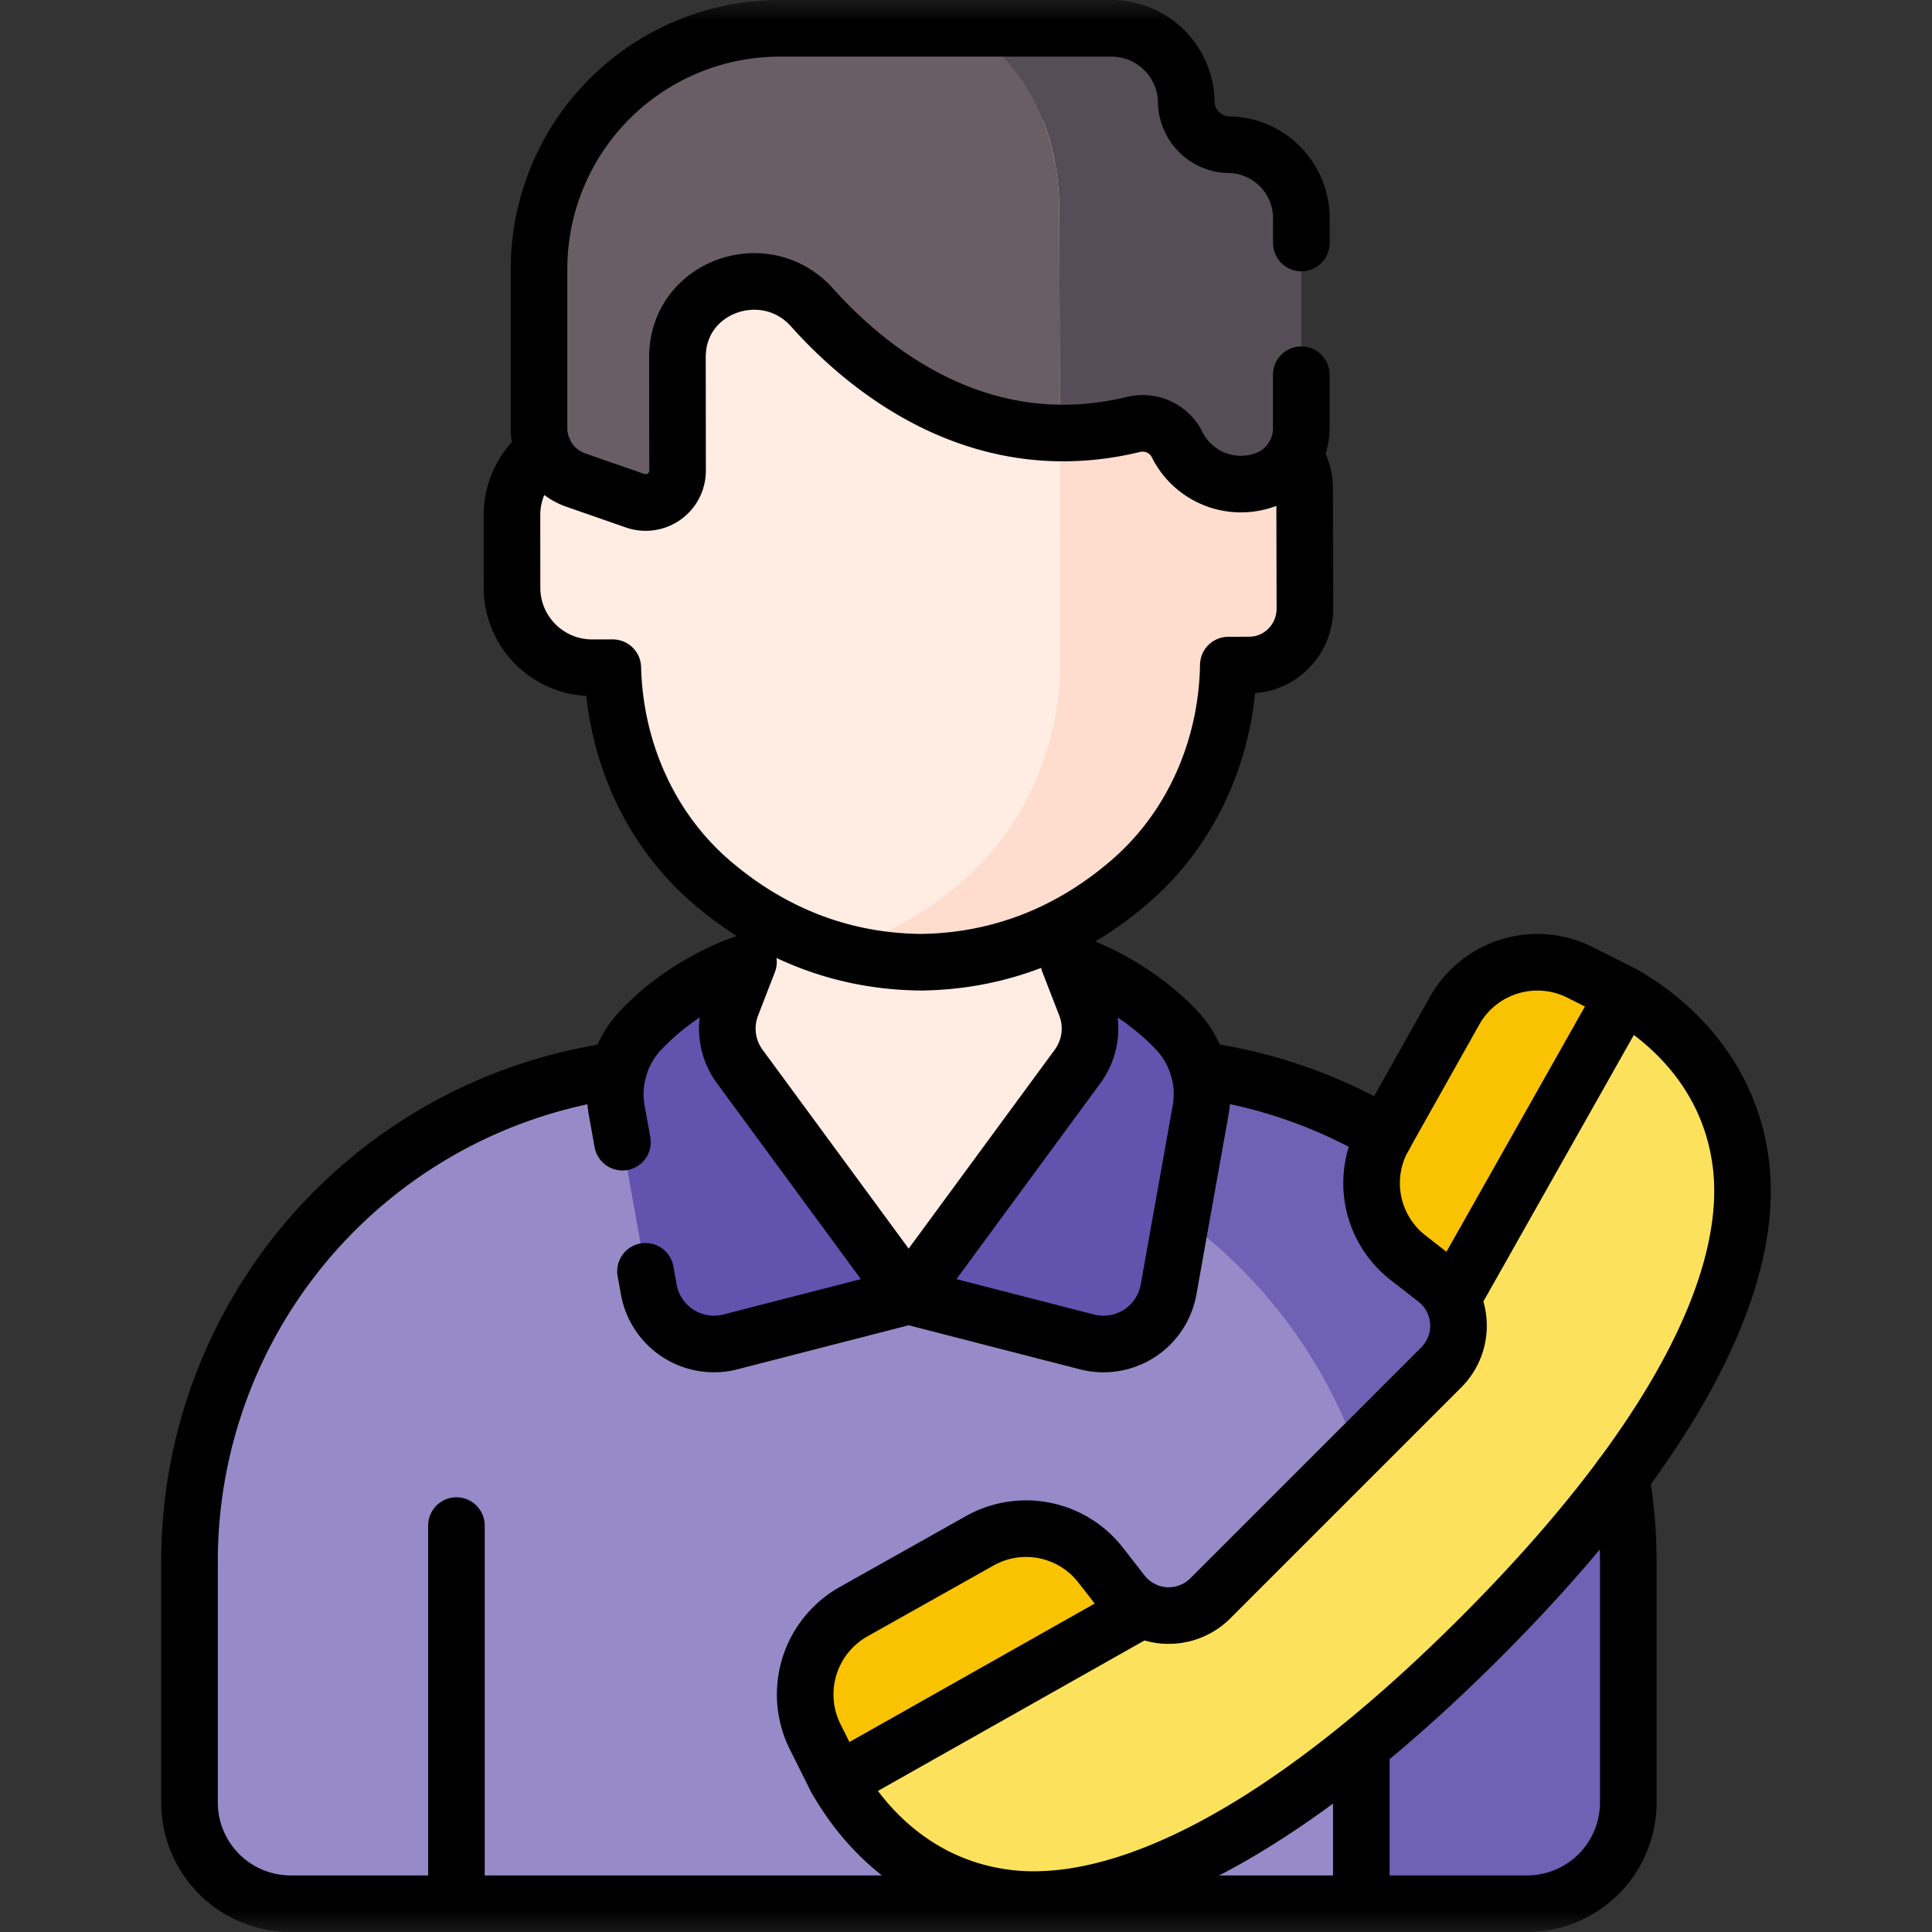 <svg width="44" height="44" viewBox="0 0 44 44" fill="none" xmlns="http://www.w3.org/2000/svg">
  <rect x="0" y="0" width="44" height="44" fill="#333333" stroke="none"/>
  <mask id="a" style="mask-type:luminance" maskUnits="userSpaceOnUse" x="0" y="0" width="44" height="44">
    <path d="M0 0h44v44H0V0Z" fill="#fff"/>
  </mask>
  <g mask="url(#a)">
    <path d="m27.929 24.472-2.026-.39-1.55-2.173v-4.953h-7.307v4.953l-1.55 2.173-2.026.39a11.287 11.287 0 0 0-9.154 11.084v5.494a2.306 2.306 0 0 0 2.306 2.305h28.155a2.306 2.306 0 0 0 2.306-2.305v-5.494c0-5.411-3.84-10.061-9.154-11.084Z" fill="#FFECE3"/>
    <path d="m27.929 24.472-2.026-.39a1.906 1.906 0 0 1-.897-.439l-4.316 5.875-4.3-5.874c-.25.219-.557.374-.894.438l-2.026.39a11.287 11.287 0 0 0-9.154 11.084v5.494a2.306 2.306 0 0 0 2.306 2.305h28.155a2.306 2.306 0 0 0 2.306-2.305v-5.494c0-5.411-3.84-10.061-9.154-11.084Z" fill="#968BC8"/>
    <path d="m27.93 24.472-2.027-.39a1.906 1.906 0 0 1-.897-.439l-1.724 2.347a11.288 11.288 0 0 1 8.284 10.88v5.495c0 .354-.08.69-.223.99h3.435a2.306 2.306 0 0 0 2.305-2.305v-5.494c0-5.411-3.84-10.061-9.154-11.084Z" fill="#6F61B4"/>
    <path d="m14.776 29.368-.73-4.077a2.119 2.119 0 0 1 .552-1.835c1.107-1.162 2.448-1.547 2.448-1.547l-.383.988c-.18.465-.111.99.184 1.391l3.842 5.23-4.055 1.043a1.506 1.506 0 0 1-1.858-1.193ZM26.613 29.368l.729-4.077a2.12 2.12 0 0 0-.551-1.835c-1.108-1.162-2.449-1.547-2.449-1.547l.384.988c.18.465.11.99-.185 1.391l-3.842 5.23 4.055 1.043a1.506 1.506 0 0 0 1.859-1.193Z" fill="#6253AF"/>
    <path d="M10.395 34.744v8.611M31.003 34.744v8.611" stroke="#000" stroke-width="1.289" stroke-miterlimit="10" stroke-linecap="round" stroke-linejoin="round"/>
    <path d="M18.972 37.06c.139-.139.297-.259.47-.356l2.862-1.608a2.152 2.152 0 0 1 2.77.558l.485.623a1.34 1.34 0 0 0 2.004.125l5.262-5.262a1.34 1.34 0 0 0-.125-2.004l-.623-.485a2.151 2.151 0 0 1-.558-2.77l1.608-2.861a2.161 2.161 0 0 1 2.856-.875l.897.449.02.01c.715.391 2.408 1.54 2.735 3.807.391 2.716-1.526 6.489-5.918 10.881-4.394 4.393-8.167 6.311-10.883 5.92-2.266-.327-3.416-2.02-3.805-2.732l-.011-.02-.45-.9a2.161 2.161 0 0 1 .404-2.5Z" fill="#FCE25C"/>
    <path d="m32.077 28.65.623.486c.158.123.284.278.372.453l3.915-6.936a5.164 5.164 0 0 0-.086-.048l-.021-.011-.896-.45a2.161 2.161 0 0 0-2.857.876l-1.609 2.861a2.151 2.151 0 0 0 .559 2.77ZM18.568 39.56l.45.9.01.02.049.085 6.933-3.914-.008-.006a1.335 1.335 0 0 1-.443-.368l-.486-.623a2.152 2.152 0 0 0-2.769-.559l-2.861 1.61a2.161 2.161 0 0 0-.875 2.856Z" fill="#F9C301"/>
    <path d="M29.712 11.12a1.277 1.277 0 0 0-1.274-1.28l-.479.002-.007-1.926c-.017-4.036-3.348-5.52-7.04-5.546-3.677.058-7 1.555-6.983 5.606l.006 1.358.002.568h-.453a1.825 1.825 0 0 0-1.824 1.827l.001 1.655c0 1.007.818 1.824 1.826 1.823h.469c.047 1.864.828 3.655 2.231 4.867 1.13.976 2.716 1.826 4.806 1.84 2.09-.032 3.669-.895 4.79-1.88 1.393-1.225 2.16-3.023 2.191-4.887l.48-.002c.701-.003 1.267-.58 1.264-1.29l-.006-2.736Z" fill="#FFECE3"/>
    <path d="M27.016 2.32A1.703 1.703 0 0 0 25.314.646H17.76a5.484 5.484 0 0 0-5.484 5.483v3.624c0 .533.337 1.007.84 1.182l1.35.47a.726.726 0 0 0 .965-.687l-.003-2.555c0-.041 0-.082.003-.122.075-1.553 2.026-2.196 3.062-1.038 1.246 1.392 3.804 3.514 7.318 2.665.4-.097.813.089.996.457a1.625 1.625 0 0 0 1.99.81 1.25 1.25 0 0 0 .839-1.182V4.97c0-.913-.733-1.658-1.646-1.673a.991.991 0 0 1-.975-.975Z" fill="#695E66"/>
    <path d="M29.712 11.12a1.277 1.277 0 0 0-1.274-1.28l-.478.002-.008-1.926c-.012-2.954-1.8-4.54-4.206-5.188.241.609.377 1.307.38 2.108l.023 10.311c-.032 1.864-.798 3.662-2.191 4.886a7.494 7.494 0 0 1-2.908 1.61 7.292 7.292 0 0 0 1.943.272c2.09-.033 3.669-.896 4.79-1.881 1.393-1.225 2.16-3.023 2.192-4.887l.48-.002c.7-.003 1.266-.58 1.263-1.29l-.006-2.736Z" fill="#FFDDCE"/>
    <path d="M27.991 3.296a.991.991 0 0 1-.975-.975A1.703 1.703 0 0 0 25.314.645h-3.212c1.229.881 2.016 2.236 2.024 4.191l.011 5.023c.531.007 1.09-.05 1.675-.192.4-.097.813.089.996.457a1.625 1.625 0 0 0 1.99.81c.502-.175.839-.65.839-1.182V4.97c0-.913-.733-1.658-1.646-1.673Z" fill="#554E57"/>
    <path d="M29.637 5.535v-.566c0-.913-.733-1.658-1.646-1.673a.991.991 0 0 1-.975-.975A1.703 1.703 0 0 0 25.314.645H17.76a5.484 5.484 0 0 0-5.484 5.483v3.624c0 .533.337 1.007.84 1.182l1.35.47a.726.726 0 0 0 .965-.687l-.003-2.555c0-.041 0-.082.003-.122.075-1.553 2.026-2.196 3.062-1.038 1.246 1.392 3.804 3.514 7.318 2.665.4-.097.813.089.996.457h0a1.625 1.625 0 0 0 1.99.81c.502-.175.839-.65.839-1.182V8.534" stroke="#000" stroke-width="1.289" stroke-miterlimit="10" stroke-linecap="round" stroke-linejoin="round"/>
    <path d="M12.39 10.27a1.82 1.82 0 0 0-.73 1.459l.001 1.655c0 1.007.818 1.824 1.826 1.823h.469c.047 1.864.828 3.655 2.231 4.867 1.13.976 2.716 1.826 4.806 1.84 2.09-.032 3.669-.895 4.79-1.88 1.393-1.225 2.16-3.023 2.191-4.887l.48-.002c.701-.003 1.267-.58 1.264-1.29l-.006-2.736a1.286 1.286 0 0 0-.241-.746M14.176 26.012l-.13-.721a2.119 2.119 0 0 1 .552-1.835c1.107-1.162 2.448-1.547 2.448-1.547l-.383.988c-.18.465-.111.99.184 1.391l3.842 5.23-4.055 1.043a1.507 1.507 0 0 1-1.858-1.193l-.075-.415M26.613 29.368l.729-4.077a2.12 2.12 0 0 0-.551-1.835c-1.108-1.162-2.449-1.547-2.449-1.547l.384.988c.18.465.11.99-.185 1.391l-3.842 5.23 4.055 1.043a1.506 1.506 0 0 0 1.859-1.193Z" stroke="#000" stroke-width="1.289" stroke-miterlimit="10" stroke-linecap="round" stroke-linejoin="round"/>
    <path d="m31.52 25.881.023-.041a11.266 11.266 0 0 0-3.614-1.368l-.63-.121M14.091 24.353l-.62.12a11.287 11.287 0 0 0-9.155 11.083v5.494a2.306 2.306 0 0 0 2.306 2.306h28.155a2.306 2.306 0 0 0 2.306-2.306v-5.494c0-.653-.057-1.295-.164-1.92" stroke="#000" stroke-width="1.289" stroke-miterlimit="10" stroke-linecap="round" stroke-linejoin="round"/>
    <path d="M18.972 37.06c.139-.139.297-.259.47-.356l2.862-1.608a2.152 2.152 0 0 1 2.77.558l.485.623a1.34 1.34 0 0 0 2.004.125l5.262-5.262a1.34 1.34 0 0 0-.125-2.004l-.623-.485a2.151 2.151 0 0 1-.558-2.77l1.608-2.861a2.161 2.161 0 0 1 2.856-.875l.897.449.02.01c.715.391 2.408 1.54 2.735 3.807.391 2.716-1.526 6.489-5.918 10.881-4.394 4.393-8.167 6.311-10.883 5.92-2.266-.327-3.416-2.02-3.805-2.732l-.011-.02-.45-.9a2.161 2.161 0 0 1 .404-2.5ZM33.072 29.589l3.916-6.936" stroke="#000" stroke-width="1.289" stroke-miterlimit="10" stroke-linecap="round" stroke-linejoin="round"/>
    <path d="m19.03 40.48.047.085 6.933-3.914-.008-.006" stroke="#000" stroke-width="1.289" stroke-miterlimit="10" stroke-linecap="round" stroke-linejoin="round"/>
  </g>
</svg>
